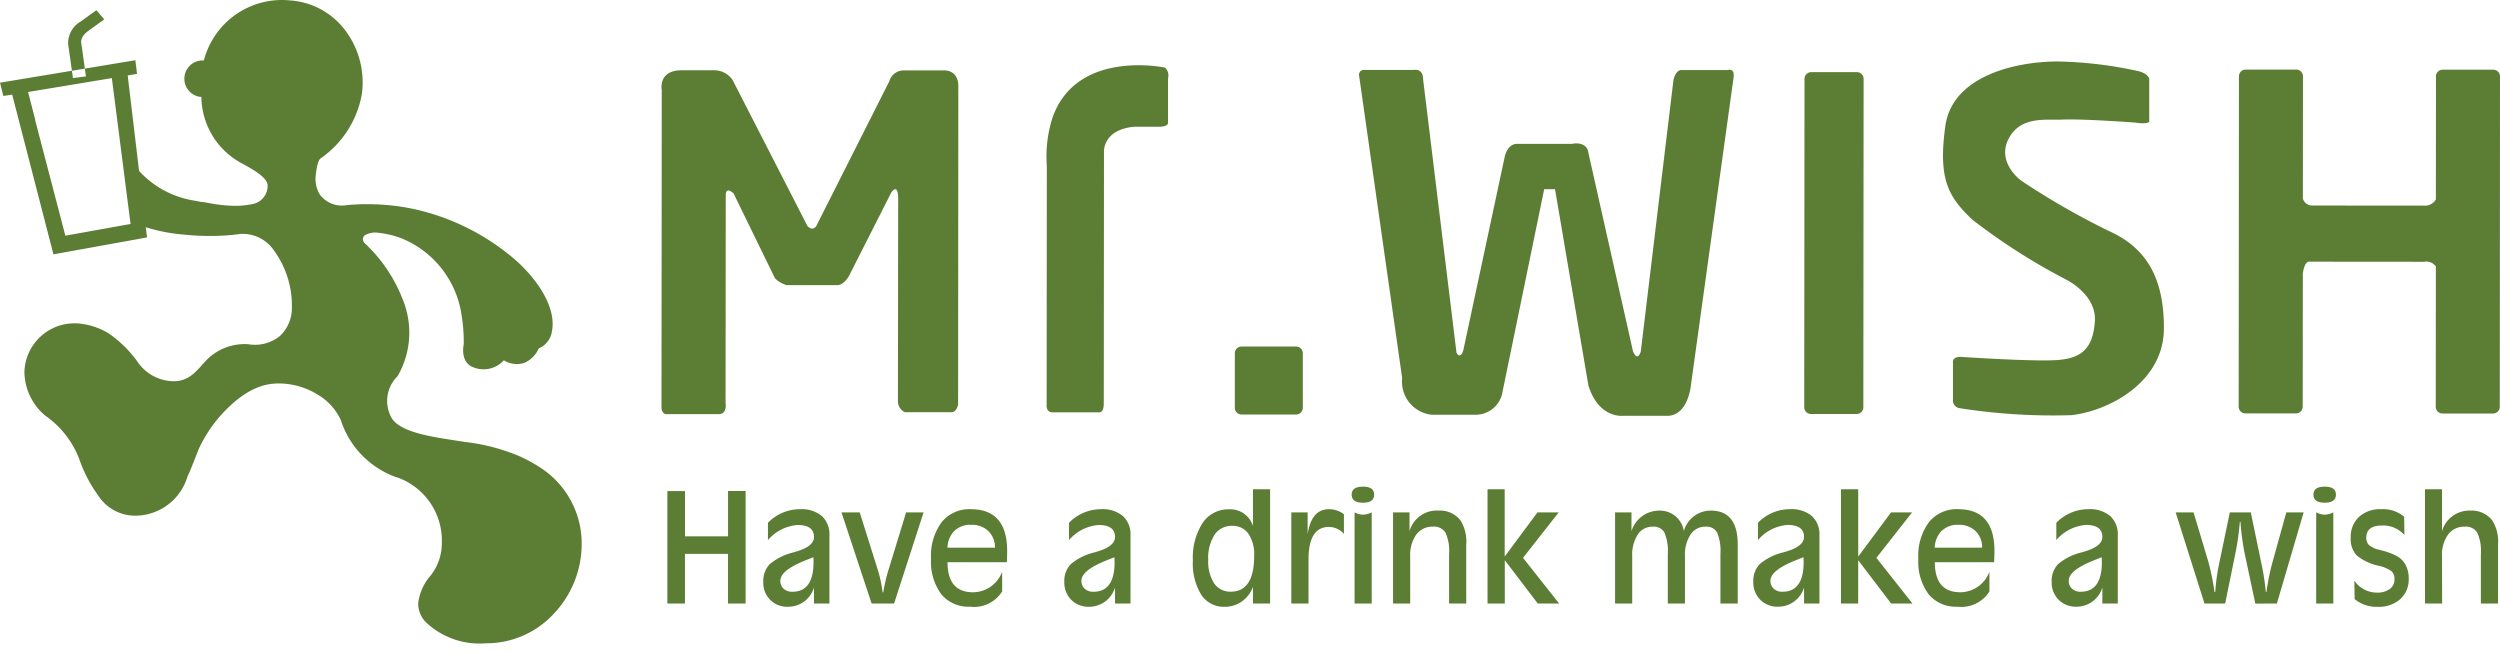 ﻿<svg xmlns="http://www.w3.org/2000/svg" width="180" height="47" viewBox="0 0 180 47" role="img" aria-labelledby="title">
  <title>logo</title>
  <path d="M38.868,33.645a6.5,6.5,0,0,1,3.012,5.582,7.309,7.309,0,0,1-2.053,5.011,6.6,6.6,0,0,1-4.855,2.079,5.591,5.591,0,0,1-4.357-1.567,1.941,1.941,0,0,1-.506-1.325,3.732,3.732,0,0,1,.756-1.818,3.739,3.739,0,0,0,.946-2.5,4.822,4.822,0,0,0-3.016-4.66c-.011,0-.133-.049-.144-.055a1.928,1.928,0,0,0-.211-.062v-.005a6.471,6.471,0,0,1-3.88-4.015v-.005c-.013-.03-.023-.06-.034-.088a4.15,4.15,0,0,0-1.659-1.808,5.361,5.361,0,0,0-2.754-.8h-.038c-.905,0-2.324.234-4.2,2.317a10.015,10.015,0,0,0-1.573,2.416c-.006.015-.544,1.422-.74,1.829l-.059.126A3.938,3.938,0,0,1,9.8,37.129c-.035,0,.034,0,0,0a3.169,3.169,0,0,1-2.73-1.453A10.027,10.027,0,0,1,5.8,33.314a6.737,6.737,0,0,0-2.542-3.389,4.153,4.153,0,0,1-1.5-3.176,3.61,3.61,0,0,1,3.767-3.467h0a5,5,0,0,1,2.276.708,8.355,8.355,0,0,1,2.079,2.026,3.185,3.185,0,0,0,2.756,1.43c1.1-.057,1.609-.87,2.262-1.551a3.855,3.855,0,0,1,2.971-1.112,2.863,2.863,0,0,0,2.287-.592,2.771,2.771,0,0,0,.859-2.1h0a6.726,6.726,0,0,0-1.286-4.051,2.721,2.721,0,0,0-2.45-1.194,13.976,13.976,0,0,1-1.875.139,16.592,16.592,0,0,1-1.861-.065c-.37-.03-.727-.067-1.062-.114a12.549,12.549,0,0,1-2.061-.468l-.492-4.125a6.839,6.839,0,0,0,4.108,2.239c.156.029.306.058.45.089l.041.007.012-.014c.154.025.3.05.444.076a11.351,11.351,0,0,0,1.812.209h.058a6.1,6.1,0,0,0,1.33-.126,1.329,1.329,0,0,0,1.085-1.327c0-.534-.867-1.064-1.722-1.533l-.086-.046A5.489,5.489,0,0,1,14.5,7.013V6.979l-.033,0a1.317,1.317,0,0,1,.179-2.627h.031l.01-.029a5.806,5.806,0,0,1,6.126-4.3l.115.011A5.412,5.412,0,0,1,24.711,2a6.223,6.223,0,0,1,1.348,4.732,7.139,7.139,0,0,1-2.994,4.686c-.026.016-.231.193-.337,1.241a2.179,2.179,0,0,0,.3,1.351,1.979,1.979,0,0,0,1.95.757h0a16.29,16.29,0,0,1,4.242.172l.5.094a16.64,16.64,0,0,1,7.563,3.836v0c1.822,1.7,2.74,3.563,2.456,4.98a1.566,1.566,0,0,1-.93,1.226l-.02.007-.006.019a2.028,2.028,0,0,1-1.026,1.025,1.771,1.771,0,0,1-1.451-.166l-.03-.014-.023.024a1.978,1.978,0,0,1-2.344.4c-.779-.457-.524-1.564-.52-1.583a11.738,11.738,0,0,0-.152-2.071A7.058,7.058,0,0,0,29.007,17.2l.007,0a6.73,6.73,0,0,0-1.754-.437l-.056-.008a1.506,1.506,0,0,0-.96.2.4.4,0,0,0-.114.312.489.489,0,0,0,.122.235,10.96,10.96,0,0,1,2.8,4.2,6.256,6.256,0,0,1-.429,5.387,2.486,2.486,0,0,0-.389,3.065c.758,1.1,3.42,1.371,5.223,1.665A14.291,14.291,0,0,1,37.4,32.846h0a11.34,11.34,0,0,1,1.471.8v0M6.188,5.5,5.846,3.061c-.008-.035-.052-.438.526-.848,0,0,1.134-.818,1.134-.818L6.938.736l-1.13.815a1.791,1.791,0,0,0-.9,1.658c0-.028.345,2.412.345,2.412Zm4.4,11.592-.538.1L4.379,18.216l-.532.1-.115-.452L.878,6.814l-.639.095L0,5.953,9.747,4.336l.119.981-.672.117,1.333,11.194ZM9.4,16.127,8.054,5.623l-6.034,1,.513,1.983-.014,0,2.187,8.363ZM68.074,5.071l-3.05,0a1.07,1.07,0,0,0-.993.779L58.774,16.271c-.284.425-.639,0-.639,0l-5.382-10.5a1.589,1.589,0,0,0-1.276-.71l-2.412,0c-1.7,0-1.419,1.418-1.419,1.418l-.019,22.839c0,.425.284.5.284.5l3.83,0c.638,0,.5-.779.5-.779l.012-14.966c0-.71.567-.142.567-.142l2.975,6.1a1.96,1.96,0,0,0,.85.5l3.618,0c.5,0,.851-.638.851-.638l3.055-6.027c.5-.709.5.355.5.355L64.651,28.9a.869.869,0,0,0,.5.78l3.333,0c.426,0,.5-.567.5-.567L69,6.207C69,5.072,68.074,5.071,68.074,5.071ZM75.8,8.411a9.189,9.189,0,0,0-.429,3.546l-.013,17.165s-.072.567.425.568l3.334,0s.354.071.355-.638l.014-18.087s-.14-1.631,2.2-1.842h1.845s.567,0,.567-.283l0-3.192a.8.8,0,0,0-.212-.78S77.58,3.518,75.8,8.411Zm17.52,16.54-3.929,0a.484.484,0,0,0-.483.482l0,3.93a.484.484,0,0,0,.482.482l3.929,0a.482.482,0,0,0,.483-.482l0-3.929A.484.484,0,0,0,93.323,24.951ZM124.392,5.045l-3.334,0c-.425,0-.568.709-.568.709l-2.356,19.575c-.284.78-.567-.072-.567-.072l-3.252-14.472c-.283-.638-1.134-.426-1.134-.426l-3.972,0c-.638,0-.852.85-.852.85l-2.99,13.971c-.213.78-.5.212-.5.212l-2.4-19.649c0-.851-.638-.71-.638-.71l-3.617,0a.347.347,0,0,0-.355.425l3.1,21.778a2.392,2.392,0,0,0,2.126,2.626l3.12,0a1.965,1.965,0,0,0,1.988-1.7l2.99-14.538h.781l2.4,14.116c.707,2.342,2.41,2.2,2.41,2.2l3.263,0c1.489,0,1.7-2.127,1.7-2.127l3.068-22.127C124.96,4.833,124.392,5.045,124.392,5.045Zm9.306.149-3.291,0a.482.482,0,0,0-.483.482l-.019,23.647a.484.484,0,0,0,.482.483l3.291,0a.485.485,0,0,0,.483-.483l.019-23.647A.484.484,0,0,0,133.7,5.194Zm18.134,11.434a54.626,54.626,0,0,1-6.309-3.622s-1.773-1.278-.92-2.98,2.695-1.36,3.9-1.415c1.473-.068,5.249.217,5.249.217s.851.142.993-.071l0-3.05s0-.354-.709-.568a29.29,29.29,0,0,0-5.886-.713c-2.908,0-7.591.986-8.09,4.674s.138,5.036,1.981,6.74a44.554,44.554,0,0,0,6.664,4.261s2.269,1.066,2.125,3.052-1,2.623-2.627,2.764-6.95-.218-6.95-.218-.639-.072-.639.354l0,2.7a.56.56,0,0,0,.5.639,43.247,43.247,0,0,0,8.014.5c2.625-.282,6.659-2.32,6.673-6.237C155.811,19.985,154.527,17.836,151.832,16.628Zm27.686-11.61-3.645,0a.484.484,0,0,0-.483.482l-.007,8.857a.911.911,0,0,1-.71.448l-8.157-.006a.7.7,0,0,1-.709-.5l.007-8.807a.484.484,0,0,0-.482-.482l-3.645,0a.482.482,0,0,0-.483.482l-.019,23.789a.484.484,0,0,0,.482.483l3.645,0a.484.484,0,0,0,.483-.482l.008-9.59c.143-.993.5-.851.5-.851l8.228.007a.85.85,0,0,1,.851.335l-.008,10.106a.482.482,0,0,0,.482.483l3.645,0a.484.484,0,0,0,.483-.482L180,5.5A.484.484,0,0,0,179.518,5.018ZM49.317,43.453V39.877h3.1v3.576h1.267v-8.1H52.419v3.261h-3.1V35.355H48.051v8.1Zm9.29,0h1.112v-4.9a1.783,1.783,0,0,0-.548-1.4,2.275,2.275,0,0,0-1.569-.49,3.209,3.209,0,0,0-2.31.979v1.245A3.109,3.109,0,0,1,57.426,37.8q1.18,0,1.181.863,0,.675-1.277,1.048c-.1.032-.169.053-.207.064a4.107,4.107,0,0,0-1.69.835,1.722,1.722,0,0,0-.476,1.277,1.712,1.712,0,0,0,1.788,1.8A1.936,1.936,0,0,0,58.607,42.3Zm-.032-2.987q0,2.142-1.527,2.14a.887.887,0,0,1-.628-.217.759.759,0,0,1-.234-.584q0-.732,1.788-1.45.42-.169.59-.233C58.572,40.207,58.575,40.321,58.575,40.466Zm5.8,2.987,2.123-6.561H65.24l-1.2,3.921a12.4,12.4,0,0,0-.446,1.842H63.55a9.5,9.5,0,0,0-.356-1.645L61.9,36.892H60.587l2.17,6.561Zm7.779-2.289a2.253,2.253,0,0,1-2.091,1.48q-1.842,0-1.841-2.166h4.272c0-.014,0-.067.006-.16.01-.28.016-.493.016-.638q0-3.017-2.613-3.017a2.558,2.558,0,0,0-2.11.942,4.061,4.061,0,0,0-.758,2.613,3.956,3.956,0,0,0,.735,2.564,2.536,2.536,0,0,0,2.085.9,2.38,2.38,0,0,0,2.3-1.1Zm-3.431-2.947a1.643,1.643,0,0,1,1.2-.431,1.708,1.708,0,0,1,1.233.444,1.633,1.633,0,0,1,.481,1.2H68.217A1.813,1.813,0,0,1,68.718,38.217Zm11.561,5.236h1.112v-4.9a1.786,1.786,0,0,0-.548-1.4,2.276,2.276,0,0,0-1.569-.49,3.209,3.209,0,0,0-2.31.979v1.245A3.109,3.109,0,0,1,79.1,37.8q1.181,0,1.181.863,0,.675-1.277,1.048c-.1.032-.169.053-.208.064a4.108,4.108,0,0,0-1.689.835,1.722,1.722,0,0,0-.476,1.277,1.756,1.756,0,0,0,.5,1.3,1.738,1.738,0,0,0,1.289.5A1.936,1.936,0,0,0,80.279,42.3Zm-.032-2.987q0,2.142-1.527,2.14a.887.887,0,0,1-.628-.217.759.759,0,0,1-.234-.584q0-.732,1.788-1.45.42-.169.59-.233C80.244,40.207,80.247,40.321,80.247,40.466Zm11.195,2.987V35.227H90.213v2.644a1.71,1.71,0,0,0-1.713-1.2,2.223,2.223,0,0,0-1.913.984,4.6,4.6,0,0,0-.7,2.709,4.28,4.28,0,0,0,.6,2.452,1.932,1.932,0,0,0,1.687.873,2.1,2.1,0,0,0,1.24-.383,2.229,2.229,0,0,0,.8-1.053v1.2Zm-2.82-.852a1.4,1.4,0,0,1-1.208-.6,2.9,2.9,0,0,1-.426-1.7,3.081,3.081,0,0,1,.455-1.8,1.475,1.475,0,0,1,1.275-.641,1.361,1.361,0,0,1,1.162.569A2.626,2.626,0,0,1,90.3,40.01Q90.3,42.6,88.622,42.6Zm5.586.852V40.292q0-2.352,1.469-2.352a1.441,1.441,0,0,1,1.08.5V37.025a1.761,1.761,0,0,0-1.08-.362q-1.266,0-1.532,1.809v-1.58H92.974v6.561Zm3.917-8.413q-.809,0-.809.575t.809.58q.809,0,.808-.58T98.125,35.04Zm.633,1.852a1.609,1.609,0,0,1-.622.165,1.428,1.428,0,0,1-.612-.165v6.561h1.234Zm2.772,3.16a2.51,2.51,0,0,1,.439-1.564,1.43,1.43,0,0,1,1.2-.569.968.968,0,0,1,.9.431,3.171,3.171,0,0,1,.261,1.527v3.576h1.234V39.2a2.863,2.863,0,0,0-.415-1.73,1.856,1.856,0,0,0-1.569-.707,2.042,2.042,0,0,0-2.1,1.478V36.892H100.3v6.561h1.234Zm6.81,3.4V40.335l2.374,3.118h1.538l-2.6-3.288,2.57-3.273H110.7l-2.363,3.181V35.227h-1.234v8.226Zm11.121-6.688a2.1,2.1,0,0,0-2,1.478V36.892h-1.181v6.561h1.234v-3.4a2.7,2.7,0,0,1,.4-1.566,1.25,1.25,0,0,1,1.083-.567.88.88,0,0,1,.838.428,3.379,3.379,0,0,1,.242,1.53v3.576h1.234v-3.4a2.69,2.69,0,0,1,.4-1.564,1.259,1.259,0,0,1,1.088-.569.869.869,0,0,1,.831.423,3.449,3.449,0,0,1,.236,1.535v3.576h1.245V39.2q0-2.439-1.947-2.437a2,2,0,0,0-1.931,1.478A1.739,1.739,0,0,0,119.461,36.765Zm10.429,6.688H131v-4.9a1.786,1.786,0,0,0-.548-1.4,2.279,2.279,0,0,0-1.57-.49,3.208,3.208,0,0,0-2.309.979v1.245a3.107,3.107,0,0,1,2.134-1.091q1.18,0,1.181.863,0,.675-1.277,1.048c-.1.032-.169.053-.207.064a4.1,4.1,0,0,0-1.69.835,1.718,1.718,0,0,0-.476,1.277,1.756,1.756,0,0,0,.5,1.3,1.738,1.738,0,0,0,1.288.5A1.937,1.937,0,0,0,129.89,42.3Zm-.032-2.987q0,2.142-1.527,2.14a.887.887,0,0,1-.628-.217.759.759,0,0,1-.234-.584q0-.732,1.787-1.45.422-.169.591-.233C129.854,40.207,129.858,40.321,129.858,40.466Zm3.927,2.987V40.335l2.373,3.118H137.7l-2.6-3.288,2.571-3.273h-1.516l-2.363,3.181V35.227H132.55v8.226Zm9.449-2.289a2.252,2.252,0,0,1-2.09,1.48q-1.842,0-1.842-2.166h4.273c0-.014,0-.067.005-.16q.016-.42.016-.638,0-3.017-2.612-3.017a2.557,2.557,0,0,0-2.11.942,4.056,4.056,0,0,0-.759,2.613,3.956,3.956,0,0,0,.735,2.564,2.538,2.538,0,0,0,2.085.9,2.38,2.38,0,0,0,2.3-1.1Zm-3.43-2.947A1.64,1.64,0,0,1,141,37.786a1.712,1.712,0,0,1,1.234.444,1.632,1.632,0,0,1,.48,1.2H139.3A1.809,1.809,0,0,1,139.8,38.217Zm11.56,5.236h1.112v-4.9a1.785,1.785,0,0,0-.547-1.4,2.279,2.279,0,0,0-1.57-.49,3.207,3.207,0,0,0-2.309.979v1.245a3.107,3.107,0,0,1,2.134-1.091q1.179,0,1.18.863,0,.675-1.276,1.048c-.1.032-.169.053-.208.064a4.107,4.107,0,0,0-1.69.835,1.721,1.721,0,0,0-.475,1.277,1.756,1.756,0,0,0,.5,1.3,1.736,1.736,0,0,0,1.288.5,1.935,1.935,0,0,0,1.862-1.383Zm-.032-2.987q0,2.142-1.527,2.14a.887.887,0,0,1-.628-.217.762.762,0,0,1-.233-.584q0-.732,1.787-1.45c.281-.113.477-.191.591-.233C151.329,40.207,151.332,40.321,151.332,40.466Zm12.6,2.987,1.926-6.561h-1.248l-1.018,3.672a17.967,17.967,0,0,0-.415,2.059h-.043a17.407,17.407,0,0,0-.331-2.107c-.021-.1-.034-.164-.041-.2l-.709-3.421h-1.511l-.8,3.837a14.318,14.318,0,0,0-.248,1.894h-.053A18.346,18.346,0,0,0,159,40.445l-1.063-3.553h-1.289l2.075,6.561h1.488l.775-3.8a20.836,20.836,0,0,0,.284-2.08h.043a18.17,18.17,0,0,0,.306,2.287l.766,3.6Zm3.442-8.413q-.809,0-.809.575t.809.58q.808,0,.808-.58T167.37,35.04ZM168,36.892a1.605,1.605,0,0,1-.622.165,1.432,1.432,0,0,1-.613-.165v6.561H168Zm5.1.314a2.349,2.349,0,0,0-1.644-.543,2.26,2.26,0,0,0-1.612.556,1.966,1.966,0,0,0-.591,1.5,1.725,1.725,0,0,0,.41,1.251,3.619,3.619,0,0,0,1.607.766,2.54,2.54,0,0,1,.931.4.755.755,0,0,1,.2.58.826.826,0,0,1-.34.694,1.493,1.493,0,0,1-.926.258,1.971,1.971,0,0,1-1.623-.861l.021,1.329a2.476,2.476,0,0,0,1.671.554,2.306,2.306,0,0,0,1.618-.556,1.915,1.915,0,0,0,.606-1.482,2.072,2.072,0,0,0-.207-.944,1.594,1.594,0,0,0-.633-.663,4.836,4.836,0,0,0-1.134-.42l-.112-.032c-.039-.011-.067-.018-.085-.021a1.656,1.656,0,0,1-.7-.336.714.714,0,0,1-.184-.526q0-.873,1.134-.873a2.038,2.038,0,0,1,1.612.686Zm2.724,2.846a2.5,2.5,0,0,1,.44-1.564,1.428,1.428,0,0,1,1.194-.569.97.97,0,0,1,.905.431,3.173,3.173,0,0,1,.26,1.527v3.576h1.235V39.2a2.835,2.835,0,0,0-.415-1.73,1.876,1.876,0,0,0-1.57-.707,2.053,2.053,0,0,0-2.049,1.478V35.227H174.6v8.226h1.234Z" style="fill: #5b7d34"/>
</svg>
